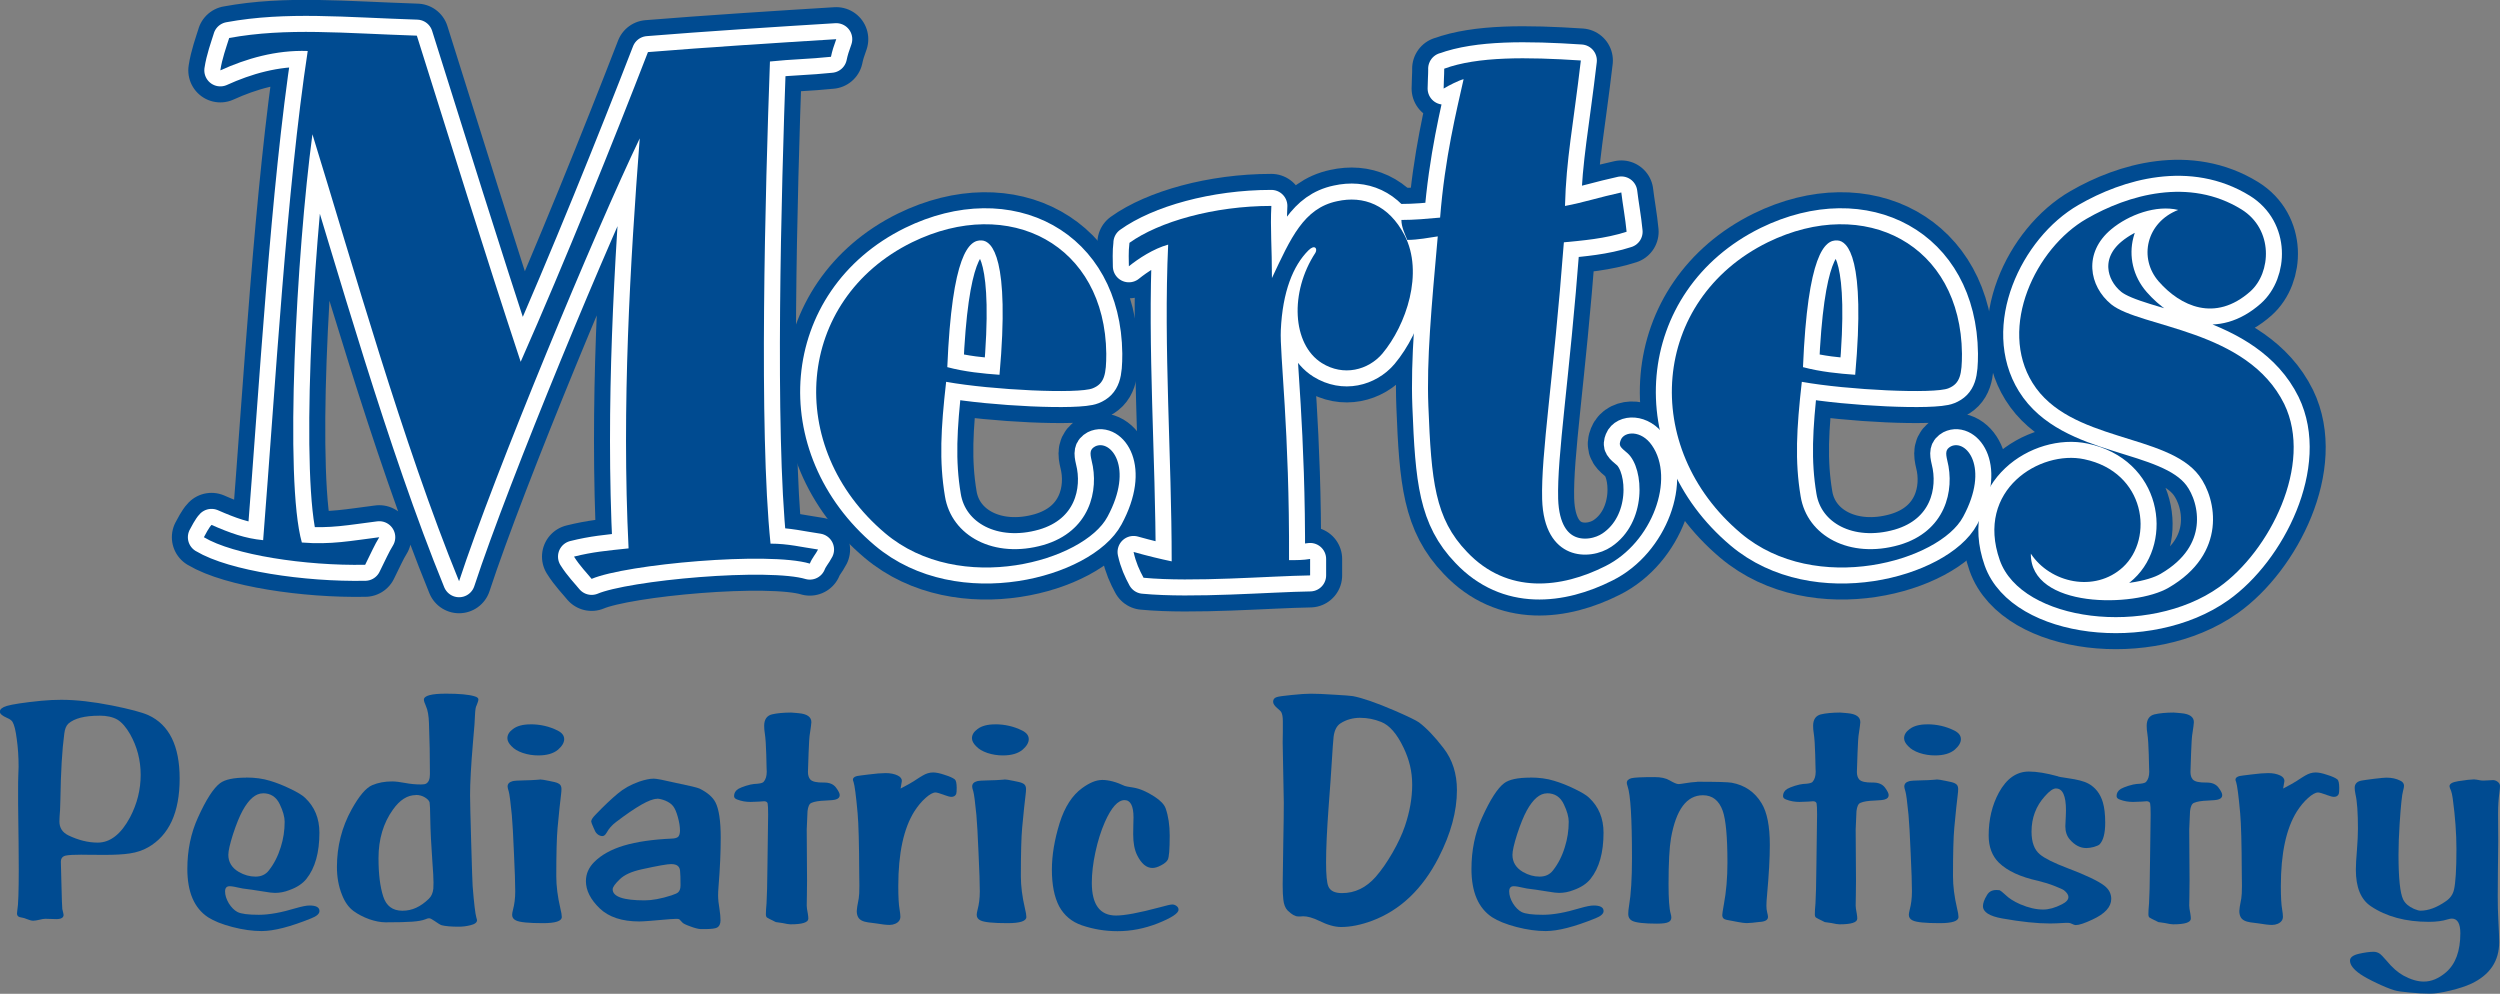 <?xml version="1.0" encoding="UTF-8"?><svg id="Layer_2" xmlns="http://www.w3.org/2000/svg" viewBox="0 0 468.28 186.15"><rect x="0" y="0" width="468.28" height="186.15" fill="#808080" stroke="none"/><defs><style>.cls-1,.cls-2{fill:#004b91;}.cls-3{fill:#ddcfa4;}.cls-4,.cls-5{fill:none;}.cls-4,.cls-5,.cls-6{stroke-linejoin:round;}.cls-4,.cls-6{stroke:#fff;stroke-width:6px;}.cls-5{stroke:#004b91;stroke-width:12px;}.cls-6,.cls-7{fill:#fff;}.cls-7,.cls-2{fill-rule:evenodd;}</style></defs><g id="Layer_1-2"><g><path class="cls-1" d="M42.92,7.14c-.55,1.76-1.32,3.84-1.65,6.04,4.83-2.2,10.44-3.84,16.37-3.63-3.95,25.93-6.04,62.52-8.35,91.63-3.41-.33-6.15-1.32-9.67-2.86-.44,.44-1.21,1.87-1.43,2.31,5.49,3.3,19.01,5.38,30.21,5.16,1.1-2.2,1.76-3.74,2.64-5.16-5.28,.66-9.01,1.43-14.5,.99-3.3-11.65-.99-54.17,1.98-76.47,7.47,24.17,16.92,57.9,27.47,83.72,6.59-20.11,25.6-65.81,33.84-82.95-1.76,23.07-3.41,49.99-2.09,76.8-4.17,.44-6.7,.66-10.22,1.54,1.1,1.76,2.42,3.08,3.3,4.17,6.48-2.75,33.18-5.16,40.87-2.86,.44-1.1,1.1-1.76,1.54-2.64-3.08-.44-5.6-1.1-8.9-1.1-2.2-21.31-.99-65.92-.11-90.31,4.17-.44,7.25-.44,11.43-.88,.22-1.1,.55-2.09,.99-3.3-10.77,.66-24.5,1.54-35.27,2.42-6.37,16.48-15.49,39.11-23.84,58.01-7.25-21.97-12.86-40.21-19.45-61.09-13.62-.44-24.39-1.54-35.16,.44h0Z"/><path class="cls-2" d="M177.22,71.52c8.57,1.54,24.83,2.31,27.47,1.21,2.2-.88,2.53-2.64,2.53-6.48-.22-20.44-18.13-29.78-36.37-20.87-21.86,10.77-24.06,38.45-5.05,54.5,14.06,11.87,37.25,5.16,41.64-3.08,5.05-9.34,.55-14.61-2.31-13.18-.99,.55-.99,1.21-.66,2.64,1.43,5.6-.33,13.29-9.01,15.82-9.23,2.64-17.25-1.65-18.46-9.12-1.1-6.59-.77-12.64,.22-21.43h0Zm.22-2.75c.88-21.09,4.06-23.95,6.48-23.73,1.87,.11,5.27,3.19,3.3,25.16-3.08-.22-6.48-.55-9.78-1.43h0Z"/><path class="cls-1" d="M211.56,45.49c-.22,1.76-.11,3.3-.11,4.39,1.76-1.43,4.61-3.3,7.36-4.06-.88,19.34,.66,39.66,.66,59.33-2.09-.44-4.39-.99-7.14-1.76,.44,1.98,1.1,3.41,1.87,4.83,9.23,.88,23.62-.33,31.2-.44v-3.08c-1.32,.22-2.42,.22-3.95,.22,.11-24.28-1.76-38.67-1.54-43.07,.33-7.25,2.31-12.09,5.16-14.94,1.21-1.21,1.76-.33,1.32,.44-4.83,7.36-4.39,17.14,1.21,20.66,4.06,2.53,8.68,1.32,11.32-1.76,4.5-5.38,7.8-15.16,4.17-22.19-2.97-5.71-7.69-7.47-12.64-6.37-6.26,1.32-8.68,6.92-12.2,14.39,0-5.71-.33-9.34-.11-13.51-10.77,0-21.09,2.97-26.59,6.92h0Z"/><path class="cls-1" d="M270.52,12.85c0,1.32-.11,2.64-.11,3.74,1.1-.66,2.86-1.54,3.74-1.76-1.32,5.93-3.52,14.72-4.4,25.93-2.42,.22-4.83,.44-7.25,.44,0,1.32,.66,2.64,1.1,3.74,1.98,0,4.17-.44,5.71-.66-1.21,13.51-2.09,23.18-1.76,31.75,.55,14.06,1.21,21.09,7.25,27.36,7.58,8.02,17.69,6.81,25.93,2.64,8.79-4.39,13.08-16.37,8.68-22.63-1.98-2.86-5.17-2.64-5.82-.99-.44,1.1-.11,1.32,1.32,2.53,3.08,2.86,3.63,12.97-3.08,17.47-4.06,2.75-12.63,2.64-12.97-8.9-.22-8.57,2.09-22.2,4.07-48.12,3.41-.33,7.69-.66,11.75-1.98-.22-2.42-.77-5.38-.99-7.36-4.06,.88-7.03,1.87-10.55,2.53,.22-8.79,1.54-15.05,2.97-27.25-10.11-.66-19.34-.77-25.6,1.54h0Z"/><path class="cls-2" d="M337.5,71.52c8.57,1.54,24.83,2.31,27.47,1.21,2.2-.88,2.53-2.64,2.53-6.48-.22-20.44-18.13-29.78-36.37-20.87-21.86,10.77-24.06,38.45-5.05,54.5,14.06,11.87,37.25,5.16,41.64-3.08,5.05-9.34,.55-14.61-2.31-13.18-.99,.55-.99,1.21-.66,2.64,1.43,5.6-.33,13.29-9.01,15.82-9.23,2.64-17.25-1.65-18.46-9.12-1.1-6.59-.77-12.64,.22-21.43h0Zm.22-2.75c.88-21.09,4.06-23.95,6.48-23.73,1.87,.11,5.27,3.19,3.3,25.16-3.08-.22-6.48-.55-9.78-1.43h0Z"/><path class="cls-1" d="M407.99,39.33c-5.93,2.31-7.47,9.01-3.63,13.4,4.06,4.62,10.55,7.69,17.14,1.87,3.95-3.52,4.39-11.64-1.65-15.38-9.78-6.04-21.21-2.75-29.01,1.76-9.56,5.49-16.59,20.33-10.11,30.76,6.92,11.1,25.16,9.34,31.2,17.36,3.3,4.4,5.27,14.61-5.71,20.98-6.37,3.74-25.93,3.96-25.82-6.37,3.63,5.49,11.98,7.36,17.25,2.53,5.82-5.38,4.29-17.8-7.25-20.22-8.24-1.76-20.44,5.71-15.82,18.9,4.06,11.54,27.8,14.5,41.09,5.05,9.45-6.7,17.69-22.96,12.2-34.28-6.92-14.06-26.92-14.28-32.41-18.68-4.17-3.41-5.27-9.67,0-14.06,3.3-2.75,8.46-4.61,12.53-3.63h0Z"/></g><g><path class="cls-5" d="M42.92,7.14c-.55,1.76-1.32,3.84-1.65,6.04,4.83-2.2,10.44-3.84,16.37-3.63-3.95,25.93-6.04,62.52-8.35,91.63-3.41-.33-6.15-1.32-9.67-2.86-.44,.44-1.21,1.87-1.43,2.31,5.49,3.3,19.01,5.38,30.21,5.16,1.1-2.2,1.76-3.74,2.64-5.16-5.28,.66-9.01,1.43-14.5,.99-3.3-11.65-.99-54.17,1.98-76.47,7.47,24.17,16.92,57.9,27.47,83.72,6.59-20.11,25.6-65.81,33.84-82.95-1.76,23.07-3.41,49.99-2.09,76.8-4.17,.44-6.7,.66-10.22,1.54,1.1,1.76,2.42,3.08,3.3,4.17,6.48-2.75,33.18-5.16,40.87-2.86,.44-1.1,1.1-1.76,1.54-2.64-3.08-.44-5.6-1.1-8.9-1.1-2.2-21.31-.99-65.92-.11-90.31,4.17-.44,7.25-.44,11.43-.88,.22-1.1,.55-2.09,.99-3.3-10.77,.66-24.5,1.54-35.27,2.42-6.37,16.48-15.49,39.11-23.84,58.01-7.25-21.97-12.86-40.21-19.45-61.09-13.62-.44-24.39-1.54-35.16,.44h0Z"/><path class="cls-5" d="M177.22,71.52c8.57,1.54,24.83,2.31,27.47,1.21,2.2-.88,2.53-2.64,2.53-6.48-.22-20.44-18.13-29.78-36.37-20.87-21.86,10.77-24.06,38.45-5.05,54.5,14.06,11.87,37.25,5.16,41.64-3.08,5.05-9.34,.55-14.61-2.31-13.18-.99,.55-.99,1.21-.66,2.64,1.43,5.6-.33,13.29-9.01,15.82-9.23,2.64-17.25-1.65-18.46-9.12-1.1-6.59-.77-12.64,.22-21.43h0Zm.22-2.75c.88-21.09,4.06-23.95,6.48-23.73,1.87,.11,5.27,3.19,3.3,25.16-3.08-.22-6.48-.55-9.78-1.43h0Z"/><path class="cls-5" d="M337.5,71.52c8.57,1.54,24.83,2.31,27.47,1.21,2.2-.88,2.53-2.64,2.53-6.48-.22-20.44-18.13-29.78-36.37-20.87-21.86,10.77-24.06,38.45-5.05,54.5,14.06,11.87,37.25,5.16,41.64-3.08,5.05-9.34,.55-14.61-2.31-13.18-.99,.55-.99,1.21-.66,2.64,1.43,5.6-.33,13.29-9.01,15.82-9.23,2.64-17.25-1.65-18.46-9.12-1.1-6.59-.77-12.64,.22-21.43h0Zm.22-2.75c.88-21.09,4.06-23.95,6.48-23.73,1.87,.11,5.27,3.19,3.3,25.16-3.08-.22-6.48-.55-9.78-1.43h0Z"/><path class="cls-5" d="M407.99,39.33c-5.93,2.31-7.47,9.01-3.63,13.4,4.06,4.62,10.55,7.69,17.14,1.87,3.95-3.52,4.39-11.64-1.65-15.38-9.78-6.04-21.21-2.75-29.01,1.76-9.56,5.49-16.59,20.33-10.11,30.76,6.92,11.1,25.16,9.34,31.2,17.36,3.3,4.4,5.27,14.61-5.71,20.98-6.37,3.74-25.93,3.96-25.82-6.37,3.63,5.49,11.98,7.36,17.25,2.53,5.82-5.38,4.29-17.8-7.25-20.22-8.24-1.76-20.44,5.71-15.82,18.9,4.06,11.54,27.8,14.5,41.09,5.05,9.45-6.7,17.69-22.96,12.2-34.28-6.92-14.06-26.92-14.28-32.41-18.68-4.17-3.41-5.27-9.67,0-14.06,3.3-2.75,8.46-4.61,12.53-3.63h0Z"/></g><g><path class="cls-3" d="M42.92,7.14c10.77-1.98,21.53-.88,35.16-.44,6.59,20.88,12.2,39.11,19.45,61.09,8.35-18.9,17.47-41.53,23.84-58.01,10.77-.88,24.5-1.76,35.27-2.42-.44,1.21-.77,2.2-.99,3.3-4.17,.44-7.25,.44-11.43,.88-.88,24.39-2.09,69,.11,90.31,3.3,0,5.82,.66,8.9,1.1-.44,.88-1.1,1.54-1.54,2.64-7.69-2.31-34.39,.11-40.87,2.86-.88-1.1-2.2-2.42-3.3-4.17,3.52-.88,6.04-1.1,10.22-1.54-1.32-26.81,.33-53.73,2.09-76.8-8.24,17.14-27.25,62.84-33.84,82.95-10.55-25.82-20-59.55-27.47-83.72-2.97,22.3-5.27,64.82-1.98,76.47,5.49,.44,9.23-.33,14.5-.99-.88,1.43-1.54,2.97-2.64,5.16-11.21,.22-24.72-1.87-30.21-5.16,.22-.44,.99-1.87,1.43-2.31,3.52,1.54,6.26,2.53,9.67,2.86,2.31-29.12,4.4-65.7,8.35-91.63-5.93-.22-11.54,1.43-16.37,3.63,.33-2.2,1.1-4.28,1.65-6.04h0Z"/><path class="cls-3" d="M407.99,39.33c-4.06-.99-9.23,.88-12.53,3.63-5.27,4.39-4.17,10.66,0,14.06,5.5,4.39,25.49,4.61,32.41,18.68,5.49,11.32-2.75,27.58-12.2,34.28-13.29,9.45-37.03,6.48-41.09-5.05-4.61-13.18,7.58-20.66,15.82-18.9,11.54,2.42,13.08,14.83,7.25,20.22-5.27,4.84-13.62,2.97-17.25-2.53-.11,10.33,19.45,10.11,25.82,6.37,10.99-6.37,9.01-16.59,5.71-20.98-6.04-8.02-24.28-6.26-31.2-17.36-6.48-10.44,.55-25.27,10.11-30.76,7.8-4.51,19.23-7.8,29.01-1.76,6.04,3.73,5.6,11.86,1.65,15.38-6.59,5.82-13.08,2.75-17.14-1.87-3.84-4.39-2.31-11.1,3.63-13.4h0Z"/><path class="cls-5" d="M211.56,45.49c-.22,1.76-.11,3.3-.11,4.39,1.76-1.43,4.61-3.3,7.36-4.06-.88,19.34,.66,39.66,.66,59.33-2.09-.44-4.39-.99-7.14-1.76,.44,1.98,1.1,3.41,1.87,4.83,9.23,.88,23.62-.33,31.2-.44v-3.08c-1.32,.22-2.42,.22-3.95,.22,.11-24.28-1.76-38.67-1.54-43.07,.33-7.25,2.31-12.09,5.16-14.94,1.21-1.21,1.76-.33,1.32,.44-4.83,7.36-4.39,17.14,1.21,20.66,4.06,2.53,8.68,1.32,11.32-1.76,4.5-5.38,7.8-15.16,4.17-22.19-2.97-5.71-7.69-7.47-12.64-6.37-6.26,1.32-8.68,6.92-12.2,14.39,0-5.71-.33-9.34-.11-13.51-10.77,0-21.09,2.97-26.59,6.92h0Z"/><path class="cls-5" d="M270.52,12.85c0,1.32-.11,2.64-.11,3.74,1.1-.66,2.86-1.54,3.74-1.76-1.32,5.93-3.52,14.72-4.4,25.93-2.42,.22-4.83,.44-7.25,.44,0,1.32,.66,2.64,1.1,3.74,1.98,0,4.17-.44,5.71-.66-1.21,13.51-2.09,23.18-1.76,31.75,.55,14.06,1.21,21.09,7.25,27.36,7.58,8.02,17.69,6.81,25.93,2.64,8.79-4.39,13.08-16.37,8.68-22.63-1.98-2.86-5.17-2.64-5.82-.99-.44,1.1-.11,1.32,1.32,2.53,3.08,2.86,3.63,12.97-3.08,17.47-4.06,2.75-12.63,2.64-12.97-8.9-.22-8.57,2.09-22.2,4.07-48.12,3.41-.33,7.69-.66,11.75-1.98-.22-2.42-.77-5.38-.99-7.36-4.06,.88-7.03,1.87-10.55,2.53,.22-8.79,1.54-15.05,2.97-27.25-10.11-.66-19.34-.77-25.6,1.54h0Z"/><path class="cls-4" d="M177.22,71.52c8.57,1.54,24.83,2.31,27.47,1.21,2.2-.88,2.53-2.64,2.53-6.48-.22-20.44-18.13-29.78-36.37-20.87-21.86,10.77-24.06,38.45-5.05,54.5,14.06,11.87,37.25,5.16,41.64-3.08,5.05-9.34,.55-14.61-2.31-13.18-.99,.55-.99,1.21-.66,2.64,1.43,5.6-.33,13.29-9.01,15.82-9.23,2.64-17.25-1.65-18.46-9.12-1.1-6.59-.77-12.64,.22-21.43h0Zm.22-2.75c.88-21.09,4.06-23.95,6.48-23.73,1.87,.11,5.27,3.19,3.3,25.16-3.08-.22-6.48-.55-9.78-1.43h0Z"/><path class="cls-4" d="M337.5,71.52c8.57,1.54,24.83,2.31,27.47,1.21,2.2-.88,2.53-2.64,2.53-6.48-.22-20.44-18.13-29.78-36.37-20.87-21.86,10.77-24.06,38.45-5.05,54.5,14.06,11.87,37.25,5.16,41.64-3.08,5.05-9.34,.55-14.61-2.31-13.18-.99,.55-.99,1.21-.66,2.64,1.43,5.6-.33,13.29-9.01,15.82-9.23,2.64-17.25-1.65-18.46-9.12-1.1-6.59-.77-12.64,.22-21.43h0Zm.22-2.75c.88-21.09,4.06-23.95,6.48-23.73,1.87,.11,5.27,3.19,3.3,25.16-3.08-.22-6.48-.55-9.78-1.43h0Z"/></g><g><path class="cls-6" d="M42.92,7.14c-.55,1.76-1.32,3.84-1.65,6.04,4.83-2.2,10.44-3.84,16.37-3.63-3.95,25.93-6.04,62.52-8.35,91.63-3.41-.33-6.15-1.32-9.67-2.86-.44,.44-1.21,1.87-1.43,2.31,5.49,3.3,19.01,5.38,30.21,5.16,1.1-2.2,1.76-3.74,2.64-5.16-5.28,.66-9.01,1.43-14.5,.99-3.3-11.65-.99-54.17,1.98-76.47,7.47,24.17,16.92,57.9,27.47,83.72,6.59-20.11,25.6-65.81,33.84-82.95-1.76,23.07-3.41,49.99-2.09,76.8-4.17,.44-6.7,.66-10.22,1.54,1.1,1.76,2.42,3.08,3.3,4.17,6.48-2.75,33.18-5.16,40.87-2.86,.44-1.1,1.1-1.76,1.54-2.64-3.08-.44-5.6-1.1-8.9-1.1-2.2-21.31-.99-65.92-.11-90.31,4.17-.44,7.25-.44,11.43-.88,.22-1.1,.55-2.09,.99-3.3-10.77,.66-24.5,1.54-35.27,2.42-6.37,16.48-15.49,39.11-23.84,58.01-7.25-21.97-12.86-40.21-19.45-61.09-13.62-.44-24.39-1.54-35.16,.44h0Z"/><path class="cls-7" d="M177.22,71.52c8.57,1.54,24.83,2.31,27.47,1.21,2.2-.88,2.53-2.64,2.53-6.48-.22-20.44-18.13-29.78-36.37-20.87-21.86,10.77-24.06,38.45-5.05,54.5,14.06,11.87,37.25,5.16,41.64-3.08,5.05-9.34,.55-14.61-2.31-13.18-.99,.55-.99,1.21-.66,2.64,1.43,5.6-.33,13.29-9.01,15.82-9.23,2.64-17.25-1.65-18.46-9.12-1.1-6.59-.77-12.64,.22-21.43h0Zm.22-2.75c.88-21.09,4.06-23.95,6.48-23.73,1.87,.11,5.27,3.19,3.3,25.16-3.08-.22-6.48-.55-9.78-1.43h0Z"/><path class="cls-6" d="M211.56,45.49c-.22,1.76-.11,3.3-.11,4.39,1.76-1.43,4.61-3.3,7.36-4.06-.88,19.34,.66,39.66,.66,59.33-2.09-.44-4.39-.99-7.14-1.76,.44,1.98,1.1,3.41,1.87,4.83,9.23,.88,23.62-.33,31.2-.44v-3.08c-1.32,.22-2.42,.22-3.95,.22,.11-24.28-1.76-38.67-1.54-43.07,.33-7.25,2.31-12.09,5.16-14.94,1.21-1.21,1.76-.33,1.32,.44-4.83,7.36-4.39,17.14,1.21,20.66,4.06,2.53,8.68,1.32,11.32-1.76,4.5-5.38,7.8-15.16,4.17-22.19-2.97-5.71-7.69-7.47-12.64-6.37-6.26,1.32-8.68,6.92-12.2,14.39,0-5.71-.33-9.34-.11-13.51-10.77,0-21.09,2.97-26.59,6.92h0Z"/><path class="cls-6" d="M270.52,12.85c0,1.32-.11,2.64-.11,3.74,1.1-.66,2.86-1.54,3.74-1.76-1.32,5.93-3.52,14.72-4.4,25.93-2.42,.22-4.83,.44-7.25,.44,0,1.32,.66,2.64,1.1,3.74,1.98,0,4.17-.44,5.71-.66-1.21,13.51-2.09,23.18-1.76,31.75,.55,14.06,1.21,21.09,7.25,27.36,7.58,8.02,17.69,6.81,25.93,2.64,8.79-4.39,13.08-16.37,8.68-22.63-1.98-2.86-5.17-2.64-5.82-.99-.44,1.1-.11,1.32,1.32,2.53,3.08,2.86,3.63,12.97-3.08,17.47-4.06,2.75-12.63,2.64-12.97-8.9-.22-8.57,2.09-22.2,4.07-48.12,3.41-.33,7.69-.66,11.75-1.98-.22-2.42-.77-5.38-.99-7.36-4.06,.88-7.03,1.87-10.55,2.53,.22-8.79,1.54-15.05,2.97-27.25-10.11-.66-19.34-.77-25.6,1.54h0Z"/><path class="cls-7" d="M337.5,71.52c8.57,1.54,24.83,2.31,27.47,1.21,2.2-.88,2.53-2.64,2.53-6.48-.22-20.44-18.13-29.78-36.37-20.87-21.86,10.77-24.06,38.45-5.05,54.5,14.06,11.87,37.25,5.16,41.64-3.08,5.05-9.34,.55-14.61-2.31-13.18-.99,.55-.99,1.21-.66,2.64,1.43,5.6-.33,13.29-9.01,15.82-9.23,2.64-17.25-1.65-18.46-9.12-1.1-6.59-.77-12.64,.22-21.43h0Zm.22-2.75c.88-21.09,4.06-23.95,6.48-23.73,1.87,.11,5.27,3.19,3.3,25.16-3.08-.22-6.48-.55-9.78-1.43h0Z"/><path class="cls-6" d="M407.99,39.33c-5.93,2.31-7.47,9.01-3.63,13.4,4.06,4.62,10.55,7.69,17.14,1.87,3.95-3.52,4.39-11.64-1.65-15.38-9.78-6.04-21.21-2.75-29.01,1.76-9.56,5.49-16.59,20.33-10.11,30.76,6.92,11.1,25.16,9.34,31.2,17.36,3.3,4.4,5.27,14.61-5.71,20.98-6.37,3.74-25.93,3.96-25.82-6.37,3.63,5.49,11.98,7.36,17.25,2.53,5.82-5.38,4.29-17.8-7.25-20.22-8.24-1.76-20.44,5.71-15.82,18.9,4.06,11.54,27.8,14.5,41.09,5.05,9.45-6.7,17.69-22.96,12.2-34.28-6.92-14.06-26.92-14.28-32.41-18.68-4.17-3.41-5.27-9.67,0-14.06,3.3-2.75,8.46-4.61,12.53-3.63h0Z"/></g><g><path class="cls-1" d="M42.92,7.14c-.55,1.76-1.32,3.84-1.65,6.04,4.83-2.2,10.44-3.84,16.37-3.63-3.95,25.93-6.04,62.52-8.35,91.63-3.41-.33-6.15-1.32-9.67-2.86-.44,.44-1.21,1.87-1.43,2.31,5.49,3.3,19.01,5.38,30.21,5.16,1.1-2.2,1.76-3.74,2.64-5.16-5.28,.66-9.01,1.43-14.5,.99-3.3-11.65-.99-54.17,1.98-76.47,7.47,24.17,16.92,57.9,27.47,83.72,6.59-20.11,25.6-65.81,33.84-82.95-1.76,23.07-3.41,49.99-2.09,76.8-4.17,.44-6.7,.66-10.22,1.54,1.1,1.76,2.42,3.08,3.3,4.17,6.48-2.75,33.18-5.16,40.87-2.86,.44-1.1,1.1-1.76,1.54-2.64-3.08-.44-5.6-1.1-8.9-1.1-2.2-21.31-.99-65.92-.11-90.31,4.17-.44,7.25-.44,11.43-.88,.22-1.1,.55-2.09,.99-3.3-10.77,.66-24.5,1.54-35.27,2.42-6.37,16.48-15.49,39.11-23.84,58.01-7.25-21.97-12.86-40.21-19.45-61.09-13.62-.44-24.39-1.54-35.16,.44h0Z"/><path class="cls-2" d="M177.22,71.52c8.57,1.54,24.83,2.31,27.47,1.21,2.2-.88,2.53-2.64,2.53-6.48-.22-20.44-18.13-29.78-36.37-20.87-21.86,10.77-24.06,38.45-5.05,54.5,14.06,11.87,37.25,5.16,41.64-3.08,5.05-9.34,.55-14.61-2.31-13.18-.99,.55-.99,1.21-.66,2.64,1.43,5.6-.33,13.29-9.01,15.82-9.23,2.64-17.25-1.65-18.46-9.12-1.1-6.59-.77-12.64,.22-21.43h0Zm.22-2.75c.88-21.09,4.06-23.95,6.48-23.73,1.87,.11,5.27,3.19,3.3,25.16-3.08-.22-6.48-.55-9.78-1.43h0Z"/><path class="cls-1" d="M211.56,45.49c-.22,1.76-.11,3.3-.11,4.39,1.76-1.43,4.61-3.3,7.36-4.06-.88,19.34,.66,39.66,.66,59.33-2.09-.44-4.39-.99-7.14-1.76,.44,1.98,1.1,3.41,1.87,4.83,9.23,.88,23.62-.33,31.2-.44v-3.08c-1.32,.22-2.42,.22-3.95,.22,.11-24.28-1.76-38.67-1.54-43.07,.33-7.25,2.31-12.09,5.16-14.94,1.21-1.21,1.76-.33,1.32,.44-4.83,7.36-4.39,17.14,1.21,20.66,4.06,2.53,8.68,1.32,11.32-1.76,4.5-5.38,7.8-15.16,4.17-22.19-2.97-5.71-7.69-7.47-12.64-6.37-6.26,1.32-8.68,6.92-12.2,14.39,0-5.71-.33-9.34-.11-13.51-10.77,0-21.09,2.97-26.59,6.92h0Z"/><path class="cls-1" d="M270.52,12.85c0,1.32-.11,2.64-.11,3.74,1.1-.66,2.86-1.54,3.74-1.76-1.32,5.93-3.52,14.72-4.4,25.93-2.42,.22-4.83,.44-7.25,.44,0,1.32,.66,2.64,1.1,3.74,1.98,0,4.17-.44,5.71-.66-1.21,13.51-2.09,23.18-1.76,31.75,.55,14.06,1.21,21.09,7.25,27.36,7.58,8.02,17.69,6.81,25.93,2.64,8.79-4.39,13.08-16.37,8.68-22.63-1.98-2.86-5.17-2.64-5.82-.99-.44,1.1-.11,1.32,1.32,2.53,3.08,2.86,3.63,12.97-3.08,17.47-4.06,2.75-12.63,2.64-12.97-8.9-.22-8.57,2.09-22.2,4.07-48.12,3.41-.33,7.69-.66,11.75-1.98-.22-2.42-.77-5.38-.99-7.36-4.06,.88-7.03,1.87-10.55,2.53,.22-8.79,1.54-15.05,2.97-27.25-10.11-.66-19.34-.77-25.6,1.54h0Z"/><path class="cls-2" d="M337.5,71.52c8.57,1.54,24.83,2.31,27.47,1.21,2.2-.88,2.53-2.64,2.53-6.48-.22-20.44-18.13-29.78-36.37-20.87-21.86,10.77-24.06,38.45-5.05,54.5,14.06,11.87,37.25,5.16,41.64-3.08,5.05-9.34,.55-14.61-2.31-13.18-.99,.55-.99,1.21-.66,2.64,1.43,5.6-.33,13.29-9.01,15.82-9.23,2.64-17.25-1.65-18.46-9.12-1.1-6.59-.77-12.64,.22-21.43h0Zm.22-2.75c.88-21.09,4.06-23.95,6.48-23.73,1.87,.11,5.27,3.19,3.3,25.16-3.08-.22-6.48-.55-9.78-1.43h0Z"/><path class="cls-1" d="M407.99,39.33c-5.93,2.31-7.47,9.01-3.63,13.4,4.06,4.62,10.55,7.69,17.14,1.87,3.95-3.52,4.39-11.64-1.65-15.38-9.78-6.04-21.21-2.75-29.01,1.76-9.56,5.49-16.59,20.33-10.11,30.76,6.92,11.1,25.16,9.34,31.2,17.36,3.3,4.4,5.27,14.61-5.71,20.98-6.37,3.74-25.93,3.96-25.82-6.37,3.63,5.49,11.98,7.36,17.25,2.53,5.82-5.38,4.29-17.8-7.25-20.22-8.24-1.76-20.44,5.71-15.82,18.9,4.06,11.54,27.8,14.5,41.09,5.05,9.45-6.7,17.69-22.96,12.2-34.28-6.92-14.06-26.92-14.28-32.41-18.68-4.17-3.41-5.27-9.67,0-14.06,3.3-2.75,8.46-4.61,12.53-3.63h0Z"/></g><g><path class="cls-2" d="M15.33,160.09c-1.52,0-2.54,.06-3.05,.18-.59,.14-.88,.53-.88,1.16l.09,3.51c.08,3.37,.14,5.15,.18,5.33,.06,.28,.12,.54,.18,.76,.04,.14,.06,.25,.06,.34,0,.53-.46,.79-1.37,.79-.22,0-.55,0-.98-.03-.39-.02-.74-.03-1.07-.03-.28,0-.65,.06-1.1,.18-.51,.12-.9,.18-1.19,.18s-.67-.1-1.16-.3c-.37-.16-.7-.26-1.01-.3-.57-.06-.85-.31-.85-.76,0-.16,.02-.36,.06-.58,.18-.93,.27-3.51,.27-7.74,0-2.28-.04-6.35-.12-12.22v-2.53c0-1.08,0-1.94,.03-2.59,.04-1.14,.06-1.74,.06-1.8,0-1.85-.11-3.58-.34-5.18-.2-1.62-.47-2.7-.79-3.23-.16-.28-.51-.54-1.04-.76-.89-.39-1.34-.77-1.34-1.16,0-.45,.42-.8,1.25-1.07,1.08-.32,3.25-.65,6.52-.98,1.28-.12,2.53-.18,3.75-.18,2.76,0,5.93,.36,9.51,1.07,3.33,.67,5.59,1.27,6.77,1.8,3.92,1.79,5.88,5.75,5.88,11.89,0,6.34-1.98,10.64-5.94,12.89-1,.57-2.13,.94-3.41,1.13-1.16,.18-2.75,.27-4.79,.27l-4.21-.03h0Zm3.26-26.03c-2.74,0-4.67,.5-5.79,1.49-.41,.39-.66,1.02-.76,1.89-.41,3.01-.65,7.14-.73,12.41-.02,1.16-.04,1.78-.06,1.86-.08,1.02-.12,1.74-.12,2.16,0,1.18,.55,2.04,1.65,2.59,1.89,.91,3.73,1.37,5.52,1.37,2.36,0,4.38-1.59,6.07-4.76,1.32-2.52,1.98-5.16,1.98-7.93,0-2.74-.66-5.28-1.98-7.62-.75-1.3-1.53-2.2-2.35-2.71-.87-.51-2.01-.76-3.41-.76h0Z"/><path class="cls-2" d="M46.09,145.64c1.67,0,3.16,.2,4.48,.61,1.24,.37,2.52,.87,3.84,1.52,1.32,.63,2.22,1.18,2.71,1.65,1.81,1.69,2.71,3.87,2.71,6.55,0,3.74-.81,6.63-2.44,8.66-.71,.89-1.78,1.6-3.2,2.1-.89,.35-1.79,.52-2.68,.52-.45,0-1.13-.08-2.04-.24-1.75-.28-3.08-.48-3.99-.58-.16-.02-.71-.13-1.65-.34-.3-.06-.58-.09-.82-.09-.57,0-.85,.33-.85,.98,0,.69,.23,1.43,.7,2.23,.49,.77,1.03,1.31,1.62,1.62,.69,.35,2.02,.52,3.99,.52s4.22-.42,6.98-1.25c1.12-.32,1.96-.49,2.53-.49,1.24,0,1.86,.35,1.86,1.04,0,.51-.52,.97-1.55,1.37-3.9,1.58-7,2.38-9.3,2.38-1.67,0-3.49-.25-5.46-.76-1.95-.51-3.47-1.12-4.57-1.83-2.58-1.71-3.87-4.72-3.87-9.05,0-3.49,.66-6.7,1.98-9.6,1.52-3.37,2.91-5.53,4.15-6.46,.91-.69,2.54-1.04,4.88-1.04h0Zm3.17,2.96c-1.36,0-2.63,1.08-3.81,3.23-.59,1.08-1.19,2.55-1.8,4.42-.59,1.85-.88,3.14-.88,3.87,0,1.36,.65,2.43,1.95,3.2,1.02,.59,2.06,.88,3.14,.88s1.91-.39,2.5-1.16c.95-1.2,1.7-2.65,2.23-4.36,.49-1.54,.73-3.13,.73-4.76,0-.89-.3-1.98-.91-3.26-.65-1.38-1.7-2.07-3.14-2.07h0Z"/><path class="cls-2" d="M73.46,146.37c.61,0,1.44,.1,2.5,.3,.93,.18,1.9,.27,2.9,.27,.45,0,.76-.05,.94-.15,.49-.26,.73-.86,.73-1.8,0-3.29-.06-6.47-.18-9.54-.04-1.38-.23-2.46-.58-3.23-.24-.53-.37-.91-.37-1.16,0-.75,1.38-1.13,4.15-1.13,2.46,0,4.24,.16,5.33,.49,.49,.14,.73,.34,.73,.58,0,.2-.11,.58-.34,1.13-.16,.24-.26,.85-.3,1.83,0,.61-.12,2.29-.37,5.03-.37,4.35-.55,7.66-.55,9.94,0,1.04,.07,4,.21,8.9,.14,4.88,.23,7.59,.27,8.14,.26,3.27,.5,5.24,.7,5.91,.08,.24,.12,.41,.12,.49,0,.43-.42,.74-1.25,.94-.73,.18-1.46,.27-2.19,.27-1.38,0-2.44-.09-3.17-.27-.26-.08-.72-.36-1.37-.82-.45-.32-.78-.49-1.01-.49-.18,0-.43,.07-.73,.21-.51,.2-1.31,.35-2.41,.43-1.1,.08-2.76,.12-5,.12-.89,0-1.91-.19-3.05-.58-1.12-.41-2.09-.91-2.93-1.52-.94-.69-1.67-1.72-2.19-3.08-.63-1.56-.94-3.29-.94-5.18,0-3.88,.92-7.49,2.77-10.82,1.4-2.52,2.68-4.02,3.84-4.51,1.1-.47,2.34-.7,3.72-.7h0Zm4.42,2.56c-1.56,0-2.99,.9-4.27,2.71-1.81,2.52-2.71,5.56-2.71,9.11,0,2.95,.29,5.33,.88,7.16,.57,1.79,1.77,2.68,3.6,2.68s3.39-.74,4.94-2.23c.49-.47,.77-1.11,.85-1.92,.02-.3,.03-.68,.03-1.13,0-.77-.07-2.07-.21-3.9-.22-3.01-.36-5.74-.4-8.2-.02-1.59-.06-2.55-.12-2.9-.08-.32-.38-.64-.88-.95-.49-.3-1.06-.46-1.71-.46h0Z"/><path class="cls-2" d="M99.37,135.67c1.83,0,3.51,.39,5.06,1.16,.83,.41,1.25,.95,1.25,1.62,0,.65-.39,1.31-1.16,1.98-.85,.71-2.08,1.07-3.69,1.07-1,0-1.96-.15-2.9-.46-.94-.32-1.65-.75-2.13-1.28-.51-.51-.76-1-.76-1.49,0-.63,.34-1.2,1.04-1.71,.77-.59,1.87-.88,3.29-.88h0Zm1.77,10.33c.28,0,.85,.09,1.71,.27,.85,.16,1.4,.3,1.65,.43,.45,.18,.67,.54,.67,1.07,0,.33-.03,.71-.09,1.16-.16,1.28-.38,3.33-.64,6.16-.16,1.77-.24,4.79-.24,9.05,0,1.81,.25,3.81,.76,6,.18,.73,.27,1.27,.27,1.62,0,.77-1.17,1.16-3.51,1.16-2.72,0-4.42-.17-5.09-.52-.47-.22-.7-.57-.7-1.04,0-.22,.05-.53,.15-.91,.28-1.04,.43-2.19,.43-3.47,0-1.48-.08-3.88-.24-7.19-.14-3.33-.27-5.71-.4-7.13-.24-2.48-.44-3.95-.58-4.42-.14-.43-.21-.73-.21-.91,0-.51,.31-.84,.95-1.01,.32-.08,1.07-.13,2.23-.15,.95-.02,1.67-.05,2.13-.09,.37-.04,.62-.06,.76-.06h0Z"/><path class="cls-2" d="M123.05,149.63c-1.3,0-3.86,1.45-7.68,4.36-.75,.57-1.33,1.23-1.74,1.98-.24,.43-.51,.64-.79,.64s-.57-.1-.85-.3c-.28-.22-.48-.48-.58-.76-.12-.28-.2-.46-.24-.52-.28-.63-.43-1.02-.43-1.16,0-.3,.28-.74,.85-1.31,1.54-1.61,2.92-2.91,4.11-3.9,1.12-.95,2.47-1.71,4.05-2.26,1.1-.37,2-.55,2.71-.55,.49,0,1.86,.26,4.12,.79,2.56,.53,4.04,.88,4.45,1.07,1.48,.73,2.48,1.6,2.99,2.59,.65,1.28,.97,3.45,.98,6.52,0,2.78-.13,5.82-.4,9.11-.06,.77-.09,1.35-.09,1.74,0,.73,.09,1.63,.27,2.68,.12,.79,.18,1.47,.18,2.04,0,.67-.22,1.13-.67,1.37-.3,.16-.99,.25-2.04,.27h-1.04c-.49-.04-1.14-.21-1.95-.52-.79-.28-1.27-.52-1.43-.7-.3-.34-.5-.55-.58-.61-.1-.06-.28-.09-.55-.09-.33,0-.72,.02-1.19,.06-3.11,.28-5.03,.43-5.76,.43-3.23,0-5.7-.81-7.41-2.44-1.73-1.67-2.59-3.37-2.59-5.12,0-1.34,.52-2.53,1.55-3.57,1.34-1.34,3.19-2.37,5.55-3.08,2.38-.71,5.36-1.15,8.96-1.31,.59-.02,1-.13,1.22-.34,.22-.22,.33-.61,.34-1.16,0-.73-.13-1.57-.4-2.53-.26-.95-.56-1.64-.88-2.04-.3-.41-.79-.75-1.46-1.04-.61-.24-1.14-.37-1.59-.37h0Zm2.71,12.22c-.75,0-2.6,.33-5.55,.98-1.89,.41-3.26,1.03-4.11,1.86-.89,.85-1.34,1.48-1.34,1.89,0,1.38,2,2.07,6,2.07,1.4,0,3.08-.31,5.03-.94,.67-.22,1.09-.42,1.25-.58,.28-.26,.43-.7,.43-1.31,0-1.28-.03-2.19-.09-2.74-.08-.81-.62-1.22-1.62-1.22h0Z"/><path class="cls-1" d="M143.05,150.09c-.2,0-.49,.02-.85,.06-.59,.04-1.13,.06-1.62,.06-.87,0-1.69-.14-2.44-.43-.43-.14-.64-.36-.64-.67,0-.55,.26-1,.79-1.34,.32-.18,.8-.38,1.43-.58,.65-.2,1.16-.31,1.52-.34,.98-.04,1.56-.16,1.77-.37,.41-.45,.61-1.09,.61-1.92,0-.2-.01-.47-.03-.79-.04-1.46-.06-2.28-.06-2.44-.04-1.69-.13-3.01-.27-3.96-.08-.47-.12-.93-.12-1.4,0-1.2,.49-1.92,1.46-2.16,.93-.22,2.12-.33,3.57-.34,.14,0,.41,.02,.79,.06,.18,.02,.4,.04,.64,.06,1.58,.14,2.38,.7,2.38,1.68,0,.22-.11,1.09-.34,2.59-.04,.18-.1,1.24-.18,3.17-.08,1.93-.12,3.12-.12,3.57,0,.59,.14,1.06,.43,1.4,.37,.41,1.2,.6,2.5,.58,1.08-.02,1.86,.3,2.35,.98,.45,.61,.67,1.07,.67,1.37,0,.41-.24,.68-.73,.82-.28,.1-.94,.17-1.98,.21-1.16,.04-2.02,.18-2.59,.43-.39,.16-.63,.68-.73,1.55l-.15,3.44,.06,9.6-.03,2.8-.03,1.86c0,.3,.07,.81,.21,1.52,.06,.37,.09,.67,.09,.91,0,.71-1.11,1.07-3.32,1.07-.3,0-.81-.08-1.52-.24l-1.25-.18c-1.08-.53-1.63-.81-1.65-.85-.14-.1-.21-.31-.21-.64,0-.49,.04-1.16,.12-2.01,.08-1.1,.14-3.63,.18-7.59l.12-9.05c0-1.08-.03-1.77-.09-2.07-.06-.28-.3-.43-.73-.43h0Z"/><path class="cls-1" d="M168.68,147.71c1.1-.57,1.9-1.02,2.41-1.34,.93-.61,1.51-.98,1.74-1.1,.65-.39,1.3-.58,1.95-.58,.57,0,1.3,.15,2.19,.46,.91,.28,1.54,.57,1.89,.85,.22,.2,.33,.73,.34,1.58,0,.59-.03,.97-.09,1.13-.16,.37-.47,.55-.91,.55-.26,0-.66-.1-1.19-.3-.94-.35-1.52-.52-1.77-.52-.49,0-1.12,.35-1.89,1.04-.75,.67-1.45,1.51-2.1,2.53-1.99,3.19-2.99,7.84-2.99,13.96,0,2.03,.08,3.49,.24,4.36,.1,.61,.15,1.07,.15,1.37,0,.61-.33,1.06-.98,1.34-.33,.14-.68,.21-1.07,.21-.57,0-1.44-.1-2.62-.3-.24-.04-.71-.1-1.4-.18-.98-.14-1.6-.48-1.86-1.01-.16-.3-.24-.68-.24-1.13,0-.32,.12-1.11,.37-2.35,.08-.45,.12-1.24,.12-2.38l-.03-2.44c-.02-5.38-.12-9.09-.3-11.13-.3-3.33-.56-5.28-.76-5.85-.08-.2-.12-.34-.12-.43,0-.45,.48-.71,1.43-.79,.41-.04,.88-.1,1.43-.18,1.4-.18,2.49-.27,3.26-.27,.89,0,1.66,.15,2.29,.46,.51,.26,.76,.6,.76,1.01,0,.02-.08,.5-.24,1.43h0Z"/><path class="cls-2" d="M186.39,135.67c1.83,0,3.51,.39,5.06,1.16,.83,.41,1.25,.95,1.25,1.62,0,.65-.39,1.31-1.16,1.98-.85,.71-2.08,1.07-3.69,1.07-1,0-1.96-.15-2.9-.46-.94-.32-1.65-.75-2.13-1.28-.51-.51-.76-1-.76-1.49,0-.63,.34-1.2,1.04-1.71,.77-.59,1.87-.88,3.29-.88h0Zm1.77,10.33c.28,0,.85,.09,1.71,.27,.85,.16,1.4,.3,1.65,.43,.45,.18,.67,.54,.67,1.07,0,.33-.03,.71-.09,1.16-.16,1.28-.38,3.33-.64,6.16-.16,1.77-.24,4.79-.24,9.05,0,1.81,.25,3.81,.76,6,.18,.73,.27,1.27,.27,1.62,0,.77-1.17,1.16-3.51,1.16-2.72,0-4.42-.17-5.09-.52-.47-.22-.7-.57-.7-1.04,0-.22,.05-.53,.15-.91,.28-1.04,.43-2.19,.43-3.47,0-1.48-.08-3.88-.24-7.19-.14-3.33-.27-5.71-.4-7.13-.24-2.48-.44-3.95-.58-4.42-.14-.43-.21-.73-.21-.91,0-.51,.31-.84,.94-1.01,.32-.08,1.07-.13,2.23-.15,.95-.02,1.67-.05,2.13-.09,.37-.04,.62-.06,.76-.06h0Z"/><path class="cls-1" d="M206.42,146.09c1.26,0,2.68,.38,4.27,1.13,.12,.06,.65,.16,1.59,.3,1.22,.2,2.55,.77,3.99,1.71,1.12,.73,1.81,1.46,2.07,2.19,.51,1.46,.76,3.16,.76,5.09,0,2.58-.12,4.1-.37,4.54-.2,.37-.62,.71-1.25,1.04-.61,.33-1.15,.49-1.62,.49-1.12,0-2.07-.8-2.87-2.41-.49-1-.73-2.3-.73-3.9,0-.16,0-.8,.03-1.92,.02-.45,.03-.85,.03-1.22,0-2.17-.56-3.26-1.68-3.26-1.24,0-2.47,1.37-3.69,4.12-.73,1.67-1.32,3.55-1.77,5.64-.45,2.09-.67,4-.67,5.73,0,4.08,1.51,6.13,4.54,6.13,1.63,0,4.33-.51,8.11-1.52,1.32-.37,2.12-.55,2.41-.55,.32,0,.62,.11,.88,.34,.2,.16,.3,.38,.3,.64,0,.67-1.3,1.52-3.9,2.56-2.5,.98-5.01,1.46-7.53,1.46-2.32,0-4.54-.37-6.68-1.1-1.89-.65-3.3-1.83-4.24-3.54-.91-1.73-1.37-4.02-1.37-6.89,0-2.7,.49-5.62,1.46-8.75,.95-3.01,2.36-5.18,4.21-6.52,1.4-1.02,2.63-1.52,3.69-1.52h0Z"/><path class="cls-2" d="M245.53,129.94c1.06,0,2.49,.06,4.3,.18,1.83,.1,3.02,.19,3.57,.27,1.77,.33,4.4,1.24,7.89,2.74,2.48,1.08,3.98,1.81,4.51,2.19,1.38,1.04,2.91,2.63,4.57,4.79,1.69,2.17,2.53,4.81,2.53,7.89,0,3.96-1.14,8.16-3.41,12.59-3.03,5.93-7.19,9.9-12.5,11.89-2.09,.77-4.02,1.16-5.79,1.16-1.18,0-2.55-.39-4.11-1.16-1.18-.57-2.17-.85-2.99-.85-.08,0-.23,.01-.46,.03h-.49c-.55,0-1.2-.37-1.95-1.1-.45-.45-.72-1.14-.82-2.07-.08-.61-.12-1.55-.12-2.83,0-.61,.04-3.33,.12-8.17,.06-2.87,.09-5.24,.09-7.13l-.21-11.25c0-.34,0-1.01,.03-1.98v-2.07c0-.75-.1-1.31-.3-1.68-.1-.16-.32-.38-.64-.64-.59-.49-.88-.91-.88-1.28,0-.45,.22-.74,.67-.88,.34-.12,1.28-.25,2.8-.4,1.52-.16,2.72-.24,3.6-.24h0Zm9.3,4.51c-1.44,0-2.7,.36-3.78,1.07-.67,.45-1.09,1.27-1.25,2.47-.06,.39-.2,2.41-.43,6.07-.04,.79-.21,3.23-.52,7.32-.3,4.15-.46,7.53-.46,10.15,0,2.34,.14,3.84,.43,4.51,.35,.83,1.2,1.25,2.56,1.25,2.42,0,4.52-1.02,6.31-3.05,1.08-1.24,2.12-2.74,3.14-4.51,1.02-1.77,1.79-3.42,2.32-4.97,.91-2.68,1.37-5.27,1.37-7.77s-.54-4.69-1.62-6.95c-1.24-2.6-2.64-4.21-4.21-4.82-1.28-.51-2.57-.76-3.87-.76h0Z"/><path class="cls-2" d="M286.62,145.64c1.67,0,3.16,.2,4.48,.61,1.24,.37,2.52,.87,3.84,1.52,1.32,.63,2.22,1.18,2.71,1.65,1.81,1.69,2.71,3.87,2.71,6.55,0,3.74-.81,6.63-2.44,8.66-.71,.89-1.78,1.6-3.2,2.1-.89,.35-1.79,.52-2.68,.52-.45,0-1.13-.08-2.04-.24-1.75-.28-3.08-.48-3.99-.58-.16-.02-.71-.13-1.65-.34-.3-.06-.58-.09-.82-.09-.57,0-.85,.33-.85,.98,0,.69,.23,1.43,.7,2.23,.49,.77,1.03,1.31,1.62,1.62,.69,.35,2.02,.52,3.99,.52s4.22-.42,6.98-1.25c1.12-.32,1.96-.49,2.53-.49,1.24,0,1.86,.35,1.86,1.04,0,.51-.52,.97-1.55,1.37-3.9,1.58-7,2.38-9.3,2.38-1.67,0-3.49-.25-5.46-.76-1.95-.51-3.47-1.12-4.57-1.83-2.58-1.71-3.87-4.72-3.87-9.05,0-3.49,.66-6.7,1.98-9.6,1.52-3.37,2.91-5.53,4.15-6.46,.91-.69,2.54-1.04,4.88-1.04h0Zm3.17,2.96c-1.36,0-2.63,1.08-3.81,3.23-.59,1.08-1.19,2.55-1.8,4.42-.59,1.85-.88,3.14-.88,3.87,0,1.36,.65,2.43,1.95,3.2,1.02,.59,2.06,.88,3.14,.88s1.91-.39,2.5-1.16c.95-1.2,1.7-2.65,2.22-4.36,.49-1.54,.73-3.13,.73-4.76,0-.89-.3-1.98-.91-3.26-.65-1.38-1.7-2.07-3.14-2.07h0Z"/><path class="cls-1" d="M317.92,146.43c3.58,0,5.72,.06,6.43,.18,2.46,.45,4.33,1.73,5.61,3.84,1.04,1.69,1.55,4.3,1.55,7.83,0,2.4-.17,5.53-.52,9.39-.08,.83-.12,1.5-.12,2.01,0,.45,.05,.86,.15,1.25,.1,.37,.15,.64,.15,.82,0,.59-.56,.9-1.68,.95-.16,.02-.6,.07-1.31,.15-.43,.04-.76,.06-1.01,.06-.37,0-.91-.07-1.65-.21-1.02-.2-1.72-.33-2.1-.4-.55-.1-.82-.4-.82-.88,0-.24,.1-.91,.3-2.01,.45-2.38,.67-4.99,.67-7.83,0-4.82-.3-8.05-.88-9.69-.69-1.95-1.93-2.93-3.72-2.93-3.03,0-5.02,2.67-5.97,8.02-.3,1.73-.46,4.62-.46,8.69,0,2.7,.13,4.53,.4,5.49,.08,.26,.12,.5,.12,.7,0,.39-.17,.67-.52,.85-.37,.2-1.09,.3-2.16,.3-2.44,0-4-.18-4.69-.55-.47-.26-.7-.68-.7-1.25,0-.43,.05-.94,.15-1.55,.37-2.15,.55-5.13,.55-8.93,0-7.4-.27-11.88-.82-13.44-.1-.3-.15-.52-.15-.64,0-.43,.28-.72,.85-.88,.53-.14,1.98-.21,4.36-.21,1.18,0,2.11,.2,2.8,.61,.81,.47,1.37,.7,1.68,.7,.16,0,.55-.05,1.16-.15,.81-.14,1.59-.23,2.35-.27h0Z"/><path class="cls-1" d="M339.53,150.09c-.2,0-.49,.02-.85,.06-.59,.04-1.13,.06-1.62,.06-.87,0-1.69-.14-2.44-.43-.43-.14-.64-.36-.64-.67,0-.55,.26-1,.79-1.34,.32-.18,.8-.38,1.43-.58,.65-.2,1.16-.31,1.52-.34,.98-.04,1.56-.16,1.77-.37,.41-.45,.61-1.09,.61-1.92,0-.2-.01-.47-.03-.79-.04-1.46-.06-2.28-.06-2.44-.04-1.69-.13-3.01-.27-3.96-.08-.47-.12-.93-.12-1.4,0-1.2,.49-1.92,1.46-2.16,.93-.22,2.12-.33,3.57-.34,.14,0,.41,.02,.79,.06,.18,.02,.4,.04,.64,.06,1.58,.14,2.38,.7,2.38,1.68,0,.22-.11,1.09-.34,2.59-.04,.18-.1,1.24-.18,3.17-.08,1.93-.12,3.12-.12,3.57,0,.59,.14,1.06,.43,1.4,.37,.41,1.2,.6,2.5,.58,1.08-.02,1.86,.3,2.35,.98,.45,.61,.67,1.07,.67,1.37,0,.41-.24,.68-.73,.82-.28,.1-.94,.17-1.98,.21-1.16,.04-2.02,.18-2.59,.43-.39,.16-.63,.68-.73,1.55l-.15,3.44,.06,9.6-.03,2.8-.03,1.86c0,.3,.07,.81,.21,1.52,.06,.37,.09,.67,.09,.91,0,.71-1.11,1.07-3.32,1.07-.3,0-.81-.08-1.52-.24l-1.25-.18c-1.08-.53-1.63-.81-1.65-.85-.14-.1-.21-.31-.21-.64,0-.49,.04-1.16,.12-2.01,.08-1.1,.14-3.63,.18-7.59l.12-9.05c0-1.08-.03-1.77-.09-2.07-.06-.28-.3-.43-.73-.43h0Z"/><path class="cls-2" d="M360.99,135.67c1.83,0,3.51,.39,5.06,1.16,.83,.41,1.25,.95,1.25,1.62,0,.65-.39,1.31-1.16,1.98-.85,.71-2.08,1.07-3.69,1.07-1,0-1.96-.15-2.9-.46-.94-.32-1.65-.75-2.13-1.28-.51-.51-.76-1-.76-1.49,0-.63,.34-1.2,1.04-1.71,.77-.59,1.87-.88,3.29-.88h0Zm1.77,10.33c.28,0,.85,.09,1.71,.27,.85,.16,1.4,.3,1.65,.43,.45,.18,.67,.54,.67,1.07,0,.33-.03,.71-.09,1.16-.16,1.28-.38,3.33-.64,6.16-.16,1.77-.24,4.79-.24,9.05,0,1.81,.25,3.81,.76,6,.18,.73,.27,1.27,.27,1.62,0,.77-1.17,1.16-3.51,1.16-2.72,0-4.42-.17-5.09-.52-.47-.22-.7-.57-.7-1.04,0-.22,.05-.53,.15-.91,.28-1.04,.43-2.19,.43-3.47,0-1.48-.08-3.88-.24-7.19-.14-3.33-.27-5.71-.4-7.13-.24-2.48-.44-3.95-.58-4.42-.14-.43-.21-.73-.21-.91,0-.51,.31-.84,.94-1.01,.33-.08,1.07-.13,2.23-.15,.95-.02,1.67-.05,2.13-.09,.37-.04,.62-.06,.76-.06h0Z"/><path class="cls-1" d="M385.13,147.68c-.55,0-1.25,.49-2.1,1.46-1.67,1.85-2.5,4.06-2.5,6.64,0,1.97,.52,3.38,1.55,4.24,.89,.75,2.62,1.62,5.18,2.59,3.49,1.32,5.81,2.43,6.95,3.32,.83,.67,1.25,1.48,1.25,2.44,0,1.5-1.17,2.79-3.51,3.87-1.46,.69-2.51,1.04-3.14,1.04-.16,0-.39-.07-.67-.21-.26-.14-.51-.21-.73-.21h-.4c-1.34,.08-2.34,.12-2.99,.12-2.44,0-5.43-.31-8.96-.94-2.42-.43-3.63-1.2-3.63-2.32,0-.55,.25-1.24,.76-2.07,.37-.63,.94-.94,1.74-.94,.3,0,.5,.01,.58,.03,.24,.1,.61,.39,1.1,.85,.67,.67,1.62,1.27,2.83,1.8,1.52,.65,2.95,.98,4.27,.98,1.06,0,2.22-.32,3.51-.98,.81-.41,1.22-.86,1.22-1.37,0-.41-.29-.83-.85-1.28-.12-.1-.68-.36-1.68-.76-.98-.39-2.01-.71-3.11-.98-3.35-.73-5.81-1.87-7.38-3.41-1.28-1.26-1.92-2.96-1.92-5.09,0-3.01,.64-5.69,1.92-8.05,1.44-2.62,3.31-3.93,5.61-3.93,1.48,0,3.28,.3,5.4,.88,.08,.08,.73,.2,1.95,.37,1.73,.24,2.98,.57,3.75,.98,1.36,.73,2.29,1.92,2.77,3.57,.28,.96,.43,2.22,.43,3.78,0,1.97-.35,3.32-1.04,4.05-.16,.16-.52,.33-1.07,.49-.53,.14-1.01,.21-1.43,.21-1.14,0-2.16-.53-3.08-1.59-.57-.65-.85-1.48-.85-2.5,0-.18,.03-.82,.09-1.92,.02-.37,.03-.71,.03-1.04,0-2.74-.62-4.11-1.86-4.11h0Z"/><path class="cls-1" d="M402.01,150.09c-.2,0-.49,.02-.85,.06-.59,.04-1.13,.06-1.62,.06-.87,0-1.69-.14-2.44-.43-.43-.14-.64-.36-.64-.67,0-.55,.26-1,.79-1.34,.32-.18,.8-.38,1.43-.58,.65-.2,1.16-.31,1.52-.34,.98-.04,1.56-.16,1.77-.37,.41-.45,.61-1.09,.61-1.92,0-.2-.01-.47-.03-.79-.04-1.46-.06-2.28-.06-2.44-.04-1.69-.13-3.01-.27-3.96-.08-.47-.12-.93-.12-1.4,0-1.2,.49-1.92,1.46-2.16,.93-.22,2.12-.33,3.57-.34,.14,0,.41,.02,.79,.06,.18,.02,.4,.04,.64,.06,1.59,.14,2.38,.7,2.38,1.68,0,.22-.11,1.09-.34,2.59-.04,.18-.1,1.24-.18,3.17-.08,1.93-.12,3.12-.12,3.57,0,.59,.14,1.06,.43,1.4,.37,.41,1.2,.6,2.5,.58,1.08-.02,1.86,.3,2.35,.98,.45,.61,.67,1.07,.67,1.37,0,.41-.24,.68-.73,.82-.28,.1-.94,.17-1.98,.21-1.16,.04-2.02,.18-2.59,.43-.39,.16-.63,.68-.73,1.55l-.15,3.44,.06,9.6-.03,2.8-.03,1.86c0,.3,.07,.81,.21,1.52,.06,.37,.09,.67,.09,.91,0,.71-1.11,1.07-3.32,1.07-.3,0-.81-.08-1.52-.24l-1.25-.18c-1.08-.53-1.63-.81-1.65-.85-.14-.1-.21-.31-.21-.64,0-.49,.04-1.16,.12-2.01,.08-1.1,.14-3.63,.18-7.59l.12-9.05c0-1.08-.03-1.77-.09-2.07-.06-.28-.3-.43-.73-.43h0Z"/><path class="cls-1" d="M427.65,147.71c1.1-.57,1.9-1.02,2.41-1.34,.93-.61,1.51-.98,1.74-1.1,.65-.39,1.3-.58,1.95-.58,.57,0,1.3,.15,2.19,.46,.91,.28,1.54,.57,1.89,.85,.22,.2,.33,.73,.34,1.58,0,.59-.03,.97-.09,1.13-.16,.37-.47,.55-.91,.55-.26,0-.66-.1-1.19-.3-.94-.35-1.52-.52-1.77-.52-.49,0-1.12,.35-1.89,1.04-.75,.67-1.45,1.51-2.1,2.53-1.99,3.19-2.99,7.84-2.99,13.96,0,2.03,.08,3.49,.24,4.36,.1,.61,.15,1.07,.15,1.37,0,.61-.33,1.06-.98,1.34-.33,.14-.68,.21-1.07,.21-.57,0-1.44-.1-2.62-.3-.24-.04-.71-.1-1.4-.18-.98-.14-1.6-.48-1.86-1.01-.16-.3-.24-.68-.24-1.13,0-.32,.12-1.11,.37-2.35,.08-.45,.12-1.24,.12-2.38l-.03-2.44c-.02-5.38-.12-9.09-.3-11.13-.3-3.33-.56-5.28-.76-5.85-.08-.2-.12-.34-.12-.43,0-.45,.48-.71,1.43-.79,.41-.04,.88-.1,1.43-.18,1.4-.18,2.49-.27,3.26-.27,.89,0,1.66,.15,2.29,.46,.51,.26,.76,.6,.76,1.01,0,.02-.08,.5-.24,1.43h0Z"/><path class="cls-1" d="M463.49,146c.2,0,.54,.05,1.01,.15,.16,.04,.41,.06,.73,.06s.74-.02,1.25-.06c.18-.02,.34-.03,.49-.03,.28,0,.57,.1,.85,.3,.3,.22,.46,.49,.46,.79s-.03,.67-.09,1.1c-.18,1.28-.27,2.64-.27,4.08l.03,5.24c0,1.1-.02,2.88-.06,5.33-.02,2.05-.03,3.7-.03,4.94,0,1.63,.03,2.96,.09,3.99,.12,2.38,.18,3.9,.18,4.57,0,3.56-1.75,6.16-5.24,7.8-1,.47-2.3,.89-3.9,1.28-1.58,.39-2.87,.58-3.84,.58-1.14,0-2.41-.07-3.81-.21-1.38-.12-2.34-.26-2.87-.43-.87-.26-1.97-.71-3.29-1.34-1.3-.61-2.33-1.17-3.08-1.68-1.28-.89-1.92-1.74-1.92-2.53,0-.59,.56-1.02,1.68-1.28,1.08-.24,1.99-.37,2.74-.37,.41,0,.78,.11,1.13,.34,.26,.18,.7,.63,1.31,1.34,1.04,1.26,2.08,2.18,3.14,2.77,1.38,.75,2.66,1.13,3.84,1.13,1.42,0,2.8-.58,4.15-1.74,1.79-1.55,2.68-3.98,2.68-7.32,0-1.83-.54-2.74-1.62-2.74-.16,0-.42,.05-.76,.15-.94,.3-2.1,.46-3.51,.46-4.35,0-7.98-.98-10.88-2.93-1.87-1.26-2.8-3.53-2.8-6.83,0-.85,.07-2.11,.21-3.78,.12-1.52,.18-2.83,.18-3.93,0-2.95-.15-5.09-.46-6.43-.1-.51-.15-.9-.15-1.19,0-.75,.43-1.21,1.28-1.37,.43-.08,1.23-.19,2.41-.34,1.2-.14,1.94-.21,2.23-.21,1,0,1.86,.18,2.59,.55,.49,.22,.73,.55,.73,.98,0,.22-.06,.54-.18,.95-.2,.69-.42,2.75-.64,6.19-.14,2.15-.21,4.06-.21,5.73,0,4.43,.29,7.24,.88,8.44,.37,.73,1.04,1.31,2.01,1.74,.53,.22,.93,.34,1.22,.34,1.48,0,3.07-.59,4.76-1.77,.81-.55,1.32-1.27,1.52-2.16,.3-1.28,.46-3.81,.46-7.59,0-2.93-.23-6.11-.7-9.54-.1-.67-.2-1.13-.3-1.37-.2-.45-.3-.74-.3-.88,0-.47,.55-.78,1.65-.95,1.38-.22,2.4-.33,3.05-.34h0Z"/></g></g></svg>